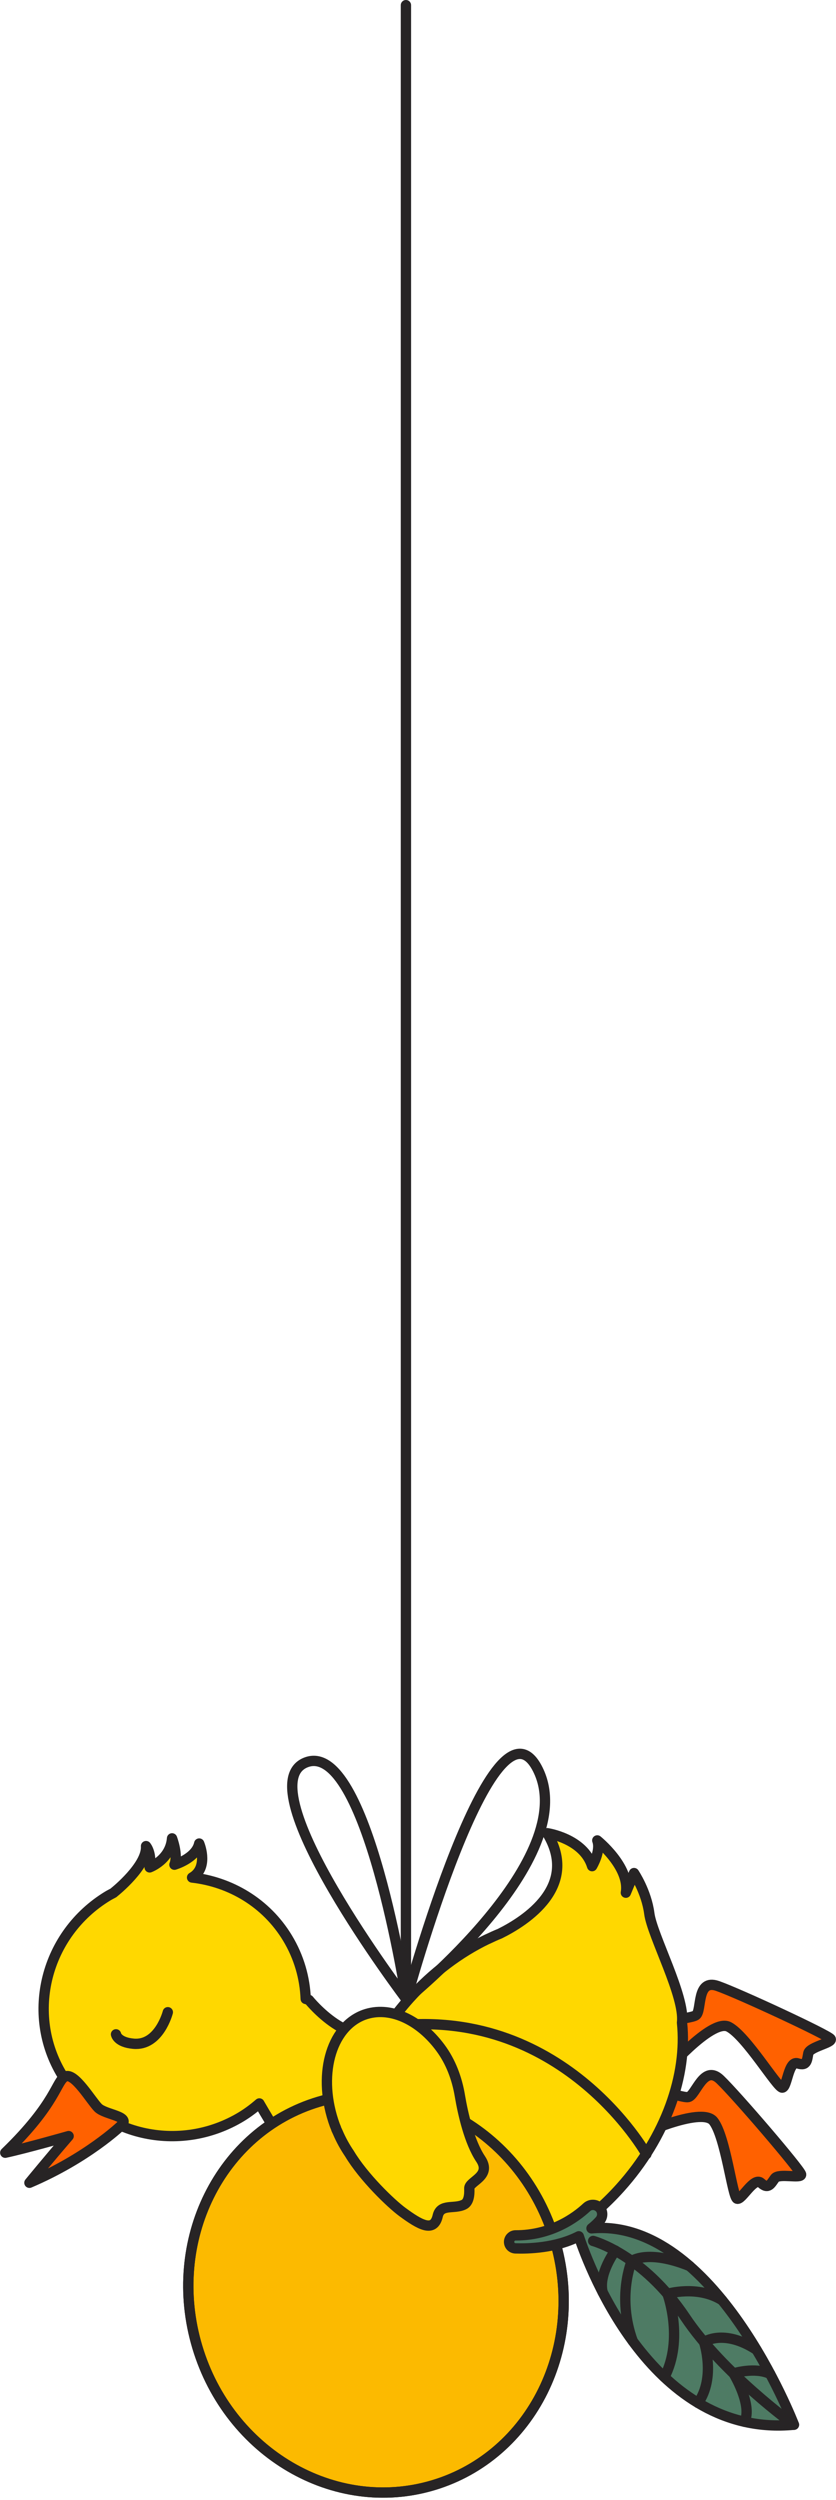 <?xml version="1.0" encoding="UTF-8"?> <svg xmlns="http://www.w3.org/2000/svg" width="81" height="242" viewBox="0 0 81 242" fill="none"><g clip-path="url(#clip0_2002_54)"><path d="M39.33 197.84V0.5" stroke="#272425" stroke-miterlimit="10" stroke-linecap="round" stroke-linejoin="round"></path><path d="M33.98 223.45C34.78 222.27 36.42 218.98 36.96 216.39C37.16 215.65 37.29 214.87 37.34 214.05C37.35 213.93 37.36 213.82 37.37 213.72C37.37 213.69 37.36 213.67 37.36 213.64C37.36 213.53 37.37 213.43 37.37 213.32C37.43 208.32 34.63 204.23 31.13 204.19C28.5 204.16 26.23 206.42 25.23 209.66C24.73 211.29 24.7 213.02 24.99 214.7C25.28 216.41 25.62 219.22 25.13 221.13C24.63 223.09 26.92 222.76 27.12 223.45C27.3 224.06 27.61 224.68 28.13 224.75C29.17 224.88 30.22 223.88 30.89 224.94C31.82 226.37 32.84 225.12 33.98 223.45Z" fill="#FFD800" stroke="#272425" stroke-miterlimit="10" stroke-linecap="round" stroke-linejoin="round"></path><path d="M61.45 206.88C61.45 206.88 67.94 203.83 69.12 205.32C70.3 206.81 70.96 212.63 71.41 212.83C71.86 213.03 73.04 210.65 73.74 211.31C74.45 211.97 74.7 211.36 75.08 210.85C75.46 210.34 77.68 210.93 77.62 210.48C77.55 210.03 71.36 202.81 69.77 201.29C68.18 199.77 67.44 202.81 66.7 202.99C65.96 203.17 62.13 201.22 59.72 203.76C57.32 206.3 61.45 206.88 61.45 206.88Z" fill="#FF6100" stroke="#272425" stroke-miterlimit="10" stroke-linecap="round" stroke-linejoin="round"></path><path d="M64.26 200.79C64.26 200.79 68.91 195.33 70.6 196.19C72.29 197.05 75.3 202.09 75.79 202.08C76.28 202.08 76.37 199.42 77.29 199.73C78.21 200.04 78.19 199.38 78.32 198.75C78.46 198.12 80.72 197.74 80.48 197.36C80.24 196.98 71.61 192.97 69.53 192.24C67.45 191.51 68.03 194.59 67.44 195.06C66.85 195.53 62.55 195.34 61.4 198.65C60.25 201.98 64.26 200.79 64.26 200.79Z" fill="#FF6100" stroke="#272425" stroke-miterlimit="10" stroke-linecap="round" stroke-linejoin="round"></path><path d="M60.64 183.21C61.07 180.72 57.87 178.15 57.87 178.15C58.25 179.18 57.37 180.64 57.37 180.64C56.53 177.96 53.02 177.45 53.02 177.45C56.14 182.59 50.94 185.93 48.44 187.17C48.04 187.33 47.63 187.52 47.23 187.71H47.22C44.54 189 41.93 190.94 39.67 193.45C38.88 194.33 38.17 195.24 37.53 196.17C34.15 198.84 29.93 193.59 29.93 193.59C29.93 193.59 29.82 193.55 29.62 193.49C29.54 191.46 28.97 189.44 27.85 187.59C25.79 184.19 22.32 182.16 18.61 181.74C18.71 181.68 18.8 181.62 18.86 181.57C20.18 180.51 19.3 178.45 19.3 178.45C18.98 179.9 16.9 180.5 16.9 180.5C17.28 179.54 16.67 177.95 16.67 177.95C16.5 180.03 14.5 180.76 14.5 180.76C14.73 179.37 14.15 178.7 14.15 178.7C14.28 180.59 11.13 183.11 11.13 183.11C11.08 183.15 11.04 183.19 10.99 183.23C10.81 183.33 10.62 183.42 10.44 183.53C4.41 187.19 2.43 194.94 6.01 200.84C9.59 206.73 17.38 208.54 23.41 204.88C24.03 204.5 24.6 204.07 25.13 203.61C25.16 203.66 25.18 203.7 25.21 203.75C33.92 218.8 39.82 218.43 39.82 218.43C45.65 221.05 54.06 218.48 60.08 211.79C64.54 206.84 66.61 200.82 66.08 195.79C66.08 195.79 66.08 195.79 66.08 195.78C66.39 193.25 63.18 187.34 62.91 185.22C62.63 183.09 61.43 181.31 61.43 181.31L60.64 183.21Z" fill="#FFD800" stroke="#272425" stroke-miterlimit="10" stroke-linecap="round" stroke-linejoin="round"></path><path d="M16.26 194.78C16.26 194.78 15.42 198.06 12.93 197.83C11.36 197.69 11.24 196.92 11.24 196.92" stroke="#272425" stroke-miterlimit="10" stroke-linecap="round" stroke-linejoin="round"></path><path d="M9.5 204.02C8.8 203.31 7.22 200.59 6.33 201C5.44 201.41 5.51 203.54 0.51 208.38C2.51 207.95 6.65 206.77 6.65 206.77C4.75 208.97 2.85 211.29 2.85 211.29C8.44 208.91 11.7 205.78 11.7 205.78C12.82 204.83 10.2 204.73 9.5 204.02Z" fill="#FF6100" stroke="#272425" stroke-miterlimit="10" stroke-linecap="round" stroke-linejoin="round"></path><path d="M62.63 208.52C62.63 208.52 54.44 193.88 37.54 196.18" stroke="#272425" stroke-miterlimit="10" stroke-linecap="round" stroke-linejoin="round"></path><path d="M39.38 193.531C39.38 193.531 35.52 168.291 29.64 170.601C23.76 172.911 39.38 193.531 39.38 193.531Z" stroke="#272425" stroke-miterlimit="10" stroke-linecap="round" stroke-linejoin="round"></path><path d="M39.38 193.53C39.38 193.53 56.4 179.87 52.11 171.28C47.82 162.69 39.38 193.53 39.38 193.53Z" stroke="#272425" stroke-miterlimit="10" stroke-linecap="round" stroke-linejoin="round"></path><path d="M41.984 240.562C51.545 237.7 56.808 227.072 53.74 216.823C50.672 206.575 40.434 200.587 30.874 203.449C21.313 206.312 16.05 216.94 19.118 227.188C22.186 237.437 32.424 243.424 41.984 240.562Z" fill="#FCBA00" stroke="#272425" stroke-miterlimit="10"></path><path d="M41.984 240.562C51.545 237.7 56.808 227.072 53.74 216.823C50.672 206.575 40.434 200.587 30.874 203.449C21.313 206.312 16.05 216.94 19.118 227.188C22.186 237.437 32.424 243.424 41.984 240.562Z" stroke="#272425" stroke-miterlimit="10" stroke-linecap="round" stroke-linejoin="round"></path><path d="M76.93 234.71C76.93 234.71 69.22 214.63 57.31 215.7C57.59 215.48 57.86 215.23 58.11 214.95C58.4 214.63 58.43 214.14 58.17 213.79C57.85 213.37 57.24 213.3 56.85 213.66C55.76 214.67 53.4 216.39 49.95 216.38C49.64 216.38 49.38 216.61 49.33 216.92C49.28 217.29 49.55 217.62 49.93 217.64C51.16 217.68 53.83 217.62 56.08 216.47C57.17 219.73 63.36 236.01 76.93 234.71Z" fill="#4E7B64" stroke="#272425" stroke-miterlimit="10" stroke-linecap="round" stroke-linejoin="round"></path><path d="M57.47 216.92C57.47 216.92 62.29 218.19 66.38 224.29C70.02 229.74 76.92 234.71 76.92 234.71" stroke="#272425" stroke-miterlimit="10" stroke-linecap="round" stroke-linejoin="round"></path><path d="M58.39 221.88C57.94 220.12 59.62 217.85 59.62 217.85" stroke="#272425" stroke-miterlimit="10" stroke-linecap="round" stroke-linejoin="round"></path><path d="M61.31 226.62C59.74 222.32 61.21 218.86 61.21 218.86" stroke="#272425" stroke-miterlimit="10" stroke-linecap="round" stroke-linejoin="round"></path><path d="M64.67 222.04C64.67 222.04 66.29 226.39 64.38 230.11" stroke="#272425" stroke-miterlimit="10" stroke-linecap="round" stroke-linejoin="round"></path><path d="M68.21 226.7C68.21 226.7 69.37 230.12 67.64 232.6" stroke="#272425" stroke-miterlimit="10" stroke-linecap="round" stroke-linejoin="round"></path><path d="M71.07 229.74C71.07 229.74 72.94 232.79 72.14 234.42" stroke="#272425" stroke-miterlimit="10" stroke-linecap="round" stroke-linejoin="round"></path><path d="M61.21 218.86C61.21 218.86 62.75 217.71 66.82 219.35" stroke="#272425" stroke-miterlimit="10" stroke-linecap="round" stroke-linejoin="round"></path><path d="M64.67 222.04C64.67 222.04 67.59 221.17 69.97 222.66" stroke="#272425" stroke-miterlimit="10" stroke-linecap="round" stroke-linejoin="round"></path><path d="M68.21 226.7C68.21 226.7 70.11 225.38 73.29 227.45" stroke="#272425" stroke-miterlimit="10" stroke-linecap="round" stroke-linejoin="round"></path><path d="M71.07 229.74C71.07 229.74 73.14 229.09 74.62 229.79" stroke="#272425" stroke-miterlimit="10" stroke-linecap="round" stroke-linejoin="round"></path><path d="M39.02 214.14C37.87 213.3 35.22 210.74 33.86 208.47C33.43 207.84 33.04 207.14 32.72 206.39C32.67 206.28 32.62 206.18 32.58 206.09C32.57 206.06 32.57 206.04 32.56 206.01C32.52 205.91 32.48 205.82 32.44 205.72C30.72 201.02 31.99 196.24 35.27 195.03C37.74 194.13 40.64 195.49 42.66 198.21C43.68 199.58 44.28 201.2 44.56 202.88C44.85 204.59 45.47 207.35 46.57 208.99C47.69 210.67 45.43 211.13 45.47 211.84C45.5 212.47 45.42 213.17 44.95 213.4C44.01 213.87 42.69 213.28 42.41 214.5C42.03 216.16 40.65 215.33 39.02 214.14Z" fill="#FFD800" stroke="#272425" stroke-miterlimit="10" stroke-linecap="round" stroke-linejoin="round"></path></g><defs><clipPath id="clip0_2002_54"><rect width="80.99" height="241.77" fill="white"></rect></clipPath></defs></svg> 